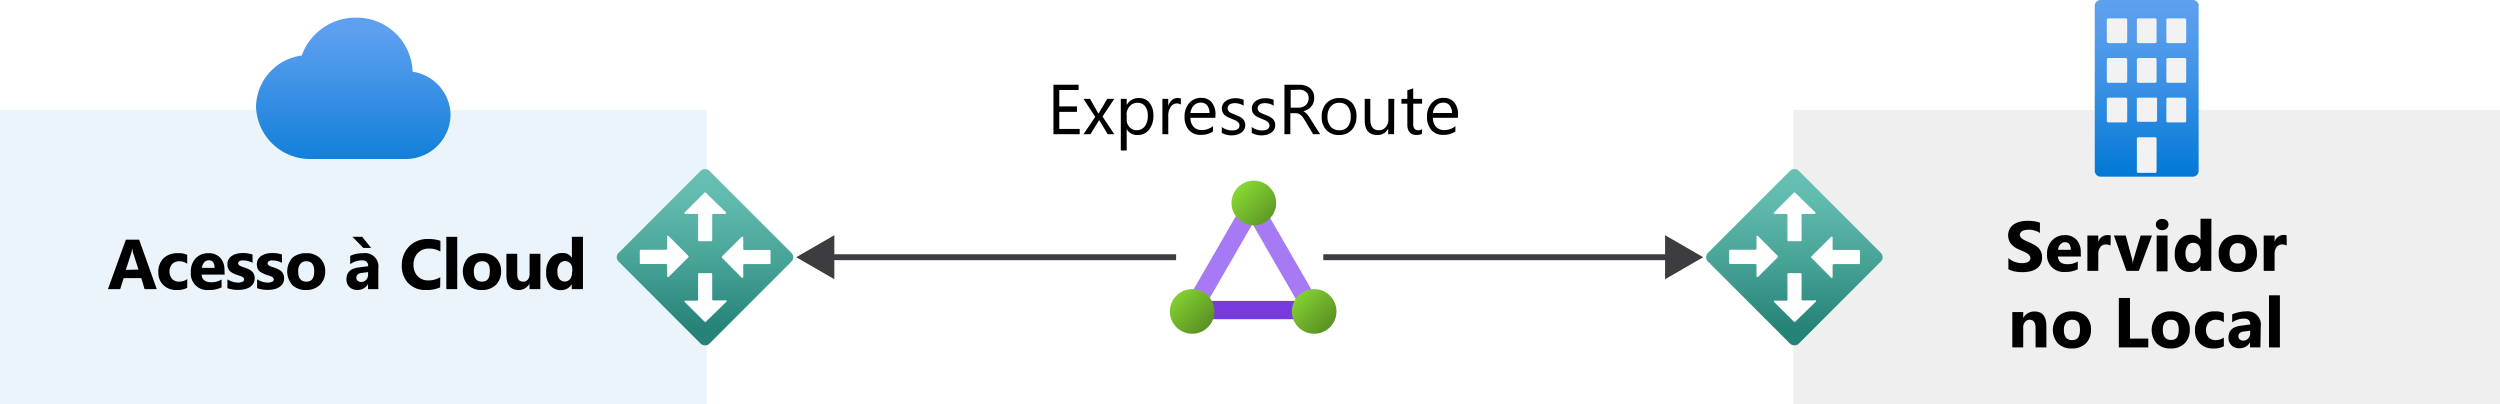 <svg id="Layer_1" data-name="Layer 1" xmlns="http://www.w3.org/2000/svg" xmlns:xlink="http://www.w3.org/1999/xlink" viewBox="0 0 424.56 68.68"><defs><style>.cls-1{fill:#fff;}.cls-2{fill:#0072c6;}.cls-2,.cls-3{opacity:0.08;isolation:isolate;}.cls-3,.cls-5{fill:#3c3c41;}.cls-4{fill:none;stroke:#3c3c41;stroke-miterlimit:10;}.cls-6{fill:url(#linear-gradient);}.cls-7{fill:url(#linear-gradient-2);}.cls-8{fill:url(#linear-gradient-3);}.cls-9{fill:#f2f2f2;}.cls-10{fill:url(#linear-gradient-4);}.cls-11{fill:#a67af4;}.cls-12{fill:#773adc;}.cls-13{fill:url(#linear-gradient-5);}.cls-14{fill:url(#linear-gradient-6);}.cls-15{fill:url(#linear-gradient-7);}</style><linearGradient id="linear-gradient" x1="60" y1="589.22" x2="60" y2="622.23" gradientTransform="translate(0 -590)" gradientUnits="userSpaceOnUse"><stop offset="0.18" stop-color="#5ea0ef"/><stop offset="1" stop-color="#0078d4"/></linearGradient><linearGradient id="linear-gradient-2" x1="118.87" y1="647.72" x2="118.87" y2="619.53" gradientTransform="translate(484.66 -490.04) rotate(45)" gradientUnits="userSpaceOnUse"><stop offset="0" stop-color="#258277"/><stop offset="0.42" stop-color="#49a498"/><stop offset="0.78" stop-color="#60baad"/><stop offset="1" stop-color="#68c2b5"/></linearGradient><linearGradient id="linear-gradient-3" x1="364.57" y1="590" x2="364.57" y2="620" gradientTransform="translate(0 -590)" gradientUnits="userSpaceOnUse"><stop offset="0" stop-color="#5ea0ef"/><stop offset="0.18" stop-color="#559cec"/><stop offset="0.47" stop-color="#3c91e5"/><stop offset="0.84" stop-color="#1380da"/><stop offset="1" stop-color="#0078d4"/></linearGradient><linearGradient id="linear-gradient-4" x1="303.11" y1="647.72" x2="303.11" y2="619.53" gradientTransform="translate(538.85 -620.86) rotate(45)" xlink:href="#linear-gradient-2"/><linearGradient id="linear-gradient-5" x1="207.79" y1="624.06" x2="213.15" y2="629.42" gradientTransform="translate(2.72 -592.01)" gradientUnits="userSpaceOnUse"><stop offset="0" stop-color="#86d633"/><stop offset="1" stop-color="#5e9624"/></linearGradient><linearGradient id="linear-gradient-6" x1="219.99" y1="639.69" x2="225.34" y2="645.06" gradientTransform="translate(0 -590)" xlink:href="#linear-gradient-5"/><linearGradient id="linear-gradient-7" x1="199.25" y1="639.68" x2="204.6" y2="645.03" gradientTransform="translate(0 -590)" xlink:href="#linear-gradient-5"/></defs><title>OJ104738167</title><g id="Shapes"><rect class="cls-1" width="424.56" height="68.68"/><rect class="cls-1" y="18.68" width="120" height="50"/><rect class="cls-2" y="18.68" width="120" height="50"/><rect class="cls-1" x="304.56" y="18.68" width="120" height="50"/><rect class="cls-3" x="304.56" y="18.68" width="120" height="50"/><line class="cls-4" x1="199.73" y1="43.68" x2="140.6" y2="43.68"/><polygon class="cls-5" points="141.69 39.94 135.22 43.68 141.69 47.42 141.69 39.94"/><line class="cls-4" x1="283.86" y1="43.68" x2="224.73" y2="43.68"/><polygon class="cls-5" points="282.77 39.94 289.24 43.68 282.77 47.42 282.77 39.94"/><path class="cls-6" d="M76.52,19.47a7.54,7.54,0,0,0-6.45-7.29A9.48,9.48,0,0,0,60.41,3a9.7,9.7,0,0,0-9.17,6.43,8.92,8.92,0,0,0-7.76,8.71A9.18,9.18,0,0,0,52.8,27H69.11A7.62,7.62,0,0,0,76.52,19.47Z"/><rect class="cls-7" x="108.83" y="32.78" width="21.8" height="21.8" rx="1.01" transform="translate(4.18 97.46) rotate(-45)"/><path class="cls-1" d="M116.3,36.05l3.32-3.32a.18.18,0,0,1,.25,0l3.41,3.32a.16.16,0,0,1,0,.22.17.17,0,0,1-.16.06h-2a.18.18,0,0,0-.17.18h0V40.8a.16.16,0,0,1-.16.16h-2.07a.16.16,0,0,1-.17-.14V36.51a.18.18,0,0,0-.16-.18h-2a.16.16,0,0,1-.16-.18h0Zm7,15.25-3.41,3.32a.18.18,0,0,1-.25,0L116.3,51.3a.18.18,0,0,1,0-.24.14.14,0,0,1,.09,0h2a.18.18,0,0,0,.16-.18V46.55a.17.17,0,0,1,.15-.16h2.09a.17.17,0,0,1,.16.15h0v4.29a.18.18,0,0,0,.17.18h1.95a.16.16,0,0,1,.24,0,.16.16,0,0,1,0,.29Zm-10-4.37V45a.2.2,0,0,0-.18-.17h-4.29a.18.18,0,0,1-.18-.16V42.58a.19.19,0,0,1,.18-.17h4.29a.18.18,0,0,0,.18-.16v-2a.17.17,0,0,1,.09-.21.16.16,0,0,1,.19.07l3.32,3.35a.17.17,0,0,1,0,.23h0L113.58,47a.16.16,0,0,1-.22,0,.18.18,0,0,1-.07-.08Zm12.92-6.64v2a.18.18,0,0,0,.18.16h4.29a.18.18,0,0,1,.17.17v2.07a.17.17,0,0,1-.17.16H126.4a.19.19,0,0,0-.18.17v2a.17.17,0,0,1-.13.18.14.14,0,0,1-.15-.06l-3.32-3.37a.16.16,0,0,1,0-.23h0l3.32-3.3a.15.15,0,0,1,.21,0h0a.12.12,0,0,1,0,0Z"/><path class="cls-8" d="M373.38,1V29a1,1,0,0,1-1,1H356.74a1,1,0,0,1-1-1V1a1,1,0,0,1,1-1h15.67a1,1,0,0,1,1,1Z"/><path id="a1bc77ea-5288-41a0-8f9a-2d282cf54a86" class="cls-9" d="M358.08,3.12H361a.25.25,0,0,1,.25.25V7.08a.26.26,0,0,1-.25.24h-2.95a.25.25,0,0,1-.26-.24h0V3.37a.25.25,0,0,1,.27-.25Zm5.05,0H366a.26.26,0,0,1,.24.25h0V7.08a.24.24,0,0,1-.24.24h-2.86a.26.26,0,0,1-.25-.24h0V3.37a.25.25,0,0,1,.25-.25Zm5.05,0H371a.27.27,0,0,1,.27.25V7.08a.26.26,0,0,1-.27.24h-2.85a.26.26,0,0,1-.25-.24h0V3.37a.25.25,0,0,1,.25-.25Zm-10.1,6.73H361a.26.26,0,0,1,.25.24V13.8a.26.26,0,0,1-.25.26h-2.95a.26.26,0,0,1-.26-.26h0V10.09a.24.24,0,0,1,.26-.24Zm5.05,0H366a.24.24,0,0,1,.24.24h0V13.8a.25.25,0,0,1-.24.26h-2.86a.26.26,0,0,1-.25-.26V10.09a.26.26,0,0,1,.25-.24Zm5.05,0H371a.26.26,0,0,1,.27.24V13.8a.26.26,0,0,1-.26.26h-2.86a.26.26,0,0,1-.25-.26V10.09a.26.26,0,0,1,.25-.24Zm-10.1,6.74H361a.25.25,0,0,1,.25.25h0v3.7a.25.25,0,0,1-.25.25h-2.95a.26.26,0,0,1-.26-.25V16.76a.25.25,0,0,1,.29-.17Zm5.05,0H366a.25.25,0,0,1,.32.13h0v3.71a.26.26,0,0,1-.24.25h-2.95a.25.25,0,0,1-.25-.25h0V16.76a.25.25,0,0,1,.25-.17Zm0,6.72H366a.26.26,0,0,1,.24.25h0v5.56a.24.24,0,0,1-.24.24h-2.86a.26.26,0,0,1-.25-.24V23.56a.26.26,0,0,1,.24-.25Zm5.05-6.72H371a.27.27,0,0,1,.27.25v3.7a.27.27,0,0,1-.27.25h-2.85a.25.25,0,0,1-.25-.25h0V16.76a.24.24,0,0,1,.28-.17Z"/><rect class="cls-10" x="293.83" y="32.78" width="21.8" height="21.8" rx="1.01" transform="translate(58.37 228.27) rotate(-45)"/><path class="cls-1" d="M301.3,36.05l3.32-3.32a.18.18,0,0,1,.25,0l3.41,3.32a.16.16,0,0,1,0,.22.17.17,0,0,1-.16.06h-2a.18.18,0,0,0-.17.18h0V40.8a.16.16,0,0,1-.16.16h-2.07a.16.16,0,0,1-.17-.14V36.51a.18.18,0,0,0-.16-.18h-2a.16.16,0,0,1-.16-.18h0Zm7,15.25-3.41,3.32a.18.18,0,0,1-.25,0L301.3,51.3a.18.18,0,0,1,0-.24.14.14,0,0,1,.09,0h2a.18.18,0,0,0,.16-.18V46.55a.17.17,0,0,1,.15-.16h2.09a.17.17,0,0,1,.16.15h0v4.29a.18.18,0,0,0,.17.18h1.95a.16.16,0,0,1,.24,0,.16.16,0,0,1,0,.29Zm-10-4.37V45a.2.2,0,0,0-.18-.17h-4.29a.18.18,0,0,1-.18-.16V42.58a.19.19,0,0,1,.18-.17h4.29a.18.18,0,0,0,.18-.16v-2a.17.17,0,0,1,.09-.21.16.16,0,0,1,.19.07l3.32,3.35a.17.17,0,0,1,0,.23h0L298.58,47a.16.16,0,0,1-.22,0,.18.18,0,0,1-.07-.08Zm12.92-6.64v2a.18.18,0,0,0,.18.16h4.29a.18.18,0,0,1,.17.17v2.07a.17.17,0,0,1-.17.16H311.4a.19.19,0,0,0-.18.17v2a.17.17,0,0,1-.13.18.14.14,0,0,1-.15-.06l-3.32-3.37a.16.16,0,0,1,0-.23h0l3.32-3.3a.15.15,0,0,1,.21,0h0l0,0Z"/><rect class="cls-11" x="200.22" y="42.07" width="14.93" height="3.11" transform="translate(66.06 201.67) rotate(-60)"/><rect class="cls-11" x="216.31" y="36.41" width="3.11" height="14.93" transform="translate(7.25 114.81) rotate(-30)"/><rect class="cls-12" x="205.18" y="51.1" width="14.93" height="3.11"/><circle class="cls-13" cx="212.93" cy="34.47" r="3.79"/><circle class="cls-14" cx="223.18" cy="52.89" r="3.79"/><circle class="cls-15" cx="202.46" cy="52.89" r="3.79"/></g><path d="M183.36,22.79H178.9v-8.4h4.27v.89h-3.28v2.79h3V19h-3V21.9h3.47Z"/><path d="M189.23,16.79l-2,3,2,3h-1.12l-1.17-1.95q-.12-.18-.27-.45h0s-.11.19-.28.45l-1.2,1.95H184l2-2.94-2-3.06h1.12l1.16,2.05c.09.15.17.31.26.47h0l1.5-2.52Z"/><path d="M191.34,21.92h0v3.63h-1V16.79h1v1.05h0a2.27,2.27,0,0,1,2.07-1.19,2.18,2.18,0,0,1,1.81.81,3.27,3.27,0,0,1,.65,2.15,3.73,3.73,0,0,1-.73,2.42,2.45,2.45,0,0,1-2,.9A2,2,0,0,1,191.34,21.92Zm0-2.42v.84a1.78,1.78,0,0,0,.49,1.26,1.72,1.72,0,0,0,2.59-.15,3,3,0,0,0,.5-1.85,2.47,2.47,0,0,0-.46-1.57,1.54,1.54,0,0,0-1.26-.57,1.7,1.7,0,0,0-1.35.58A2.15,2.15,0,0,0,191.31,19.5Z"/><path d="M200.54,17.76a1.18,1.18,0,0,0-.73-.19,1.23,1.23,0,0,0-1,.58,2.72,2.72,0,0,0-.41,1.58v3.06h-1v-6h1V18h0a2.12,2.12,0,0,1,.63-1,1.42,1.42,0,0,1,.94-.36,1.5,1.5,0,0,1,.58.09Z"/><path d="M206.4,20h-4.23a2.21,2.21,0,0,0,.54,1.55,1.85,1.85,0,0,0,1.41.54,2.94,2.94,0,0,0,1.87-.67v.91a3.52,3.52,0,0,1-2.09.57,2.52,2.52,0,0,1-2-.82,3.31,3.31,0,0,1-.73-2.3,3.33,3.33,0,0,1,.79-2.28,2.55,2.55,0,0,1,2-.88,2.25,2.25,0,0,1,1.82.76,3.18,3.18,0,0,1,.64,2.12Zm-1-.81a2,2,0,0,0-.4-1.3,1.37,1.37,0,0,0-1.1-.46,1.59,1.59,0,0,0-1.16.48,2.24,2.24,0,0,0-.58,1.28Z"/><path d="M207.49,22.57v-1a2.84,2.84,0,0,0,1.73.58c.84,0,1.27-.28,1.27-.84a.76.76,0,0,0-.11-.41,1,1,0,0,0-.29-.29,2.28,2.28,0,0,0-.44-.24l-.53-.21a6.76,6.76,0,0,1-.7-.32,2.29,2.29,0,0,1-.51-.36,1.52,1.52,0,0,1-.3-.46,1.62,1.62,0,0,1-.11-.61,1.39,1.39,0,0,1,.2-.74,1.78,1.78,0,0,1,.51-.55,2.49,2.49,0,0,1,.74-.33,3.41,3.41,0,0,1,.85-.11,3.46,3.46,0,0,1,1.4.27v1a2.74,2.74,0,0,0-1.53-.43,1.75,1.75,0,0,0-.48.06,1.33,1.33,0,0,0-.38.17,1,1,0,0,0-.24.27.77.77,0,0,0-.08.34.87.87,0,0,0,.08.39,1,1,0,0,0,.25.29,2.11,2.11,0,0,0,.4.22l.53.22a6.21,6.21,0,0,1,.72.31,2.82,2.82,0,0,1,.54.36,1.41,1.41,0,0,1,.34.47,1.46,1.46,0,0,1,.12.62,1.42,1.42,0,0,1-.2.78,1.58,1.58,0,0,1-.52.54,2.5,2.5,0,0,1-.76.33,3.68,3.68,0,0,1-.89.1A3.41,3.41,0,0,1,207.49,22.57Z"/><path d="M212.58,22.57v-1a2.84,2.84,0,0,0,1.73.58c.85,0,1.27-.28,1.27-.84a.76.76,0,0,0-.11-.41,1,1,0,0,0-.29-.29,2.28,2.28,0,0,0-.44-.24l-.53-.21a6.76,6.76,0,0,1-.7-.32,2.55,2.55,0,0,1-.51-.36,1.52,1.52,0,0,1-.3-.46,1.63,1.63,0,0,1-.1-.61,1.38,1.38,0,0,1,.19-.74,1.78,1.78,0,0,1,.51-.55,2.61,2.61,0,0,1,.74-.33,3.59,3.59,0,0,1,2.25.16v1a2.71,2.71,0,0,0-1.53-.43,1.75,1.75,0,0,0-.48.06,1.15,1.15,0,0,0-.37.17.76.76,0,0,0-.24.27.67.67,0,0,0-.09.34.75.75,0,0,0,.09.39.81.81,0,0,0,.24.29,2.48,2.48,0,0,0,.4.22l.54.22a6.85,6.85,0,0,1,.71.31,2.82,2.82,0,0,1,.54.36,1.41,1.41,0,0,1,.34.47,1.46,1.46,0,0,1,.12.62,1.5,1.5,0,0,1-.19.78,1.61,1.61,0,0,1-.53.54,2.55,2.55,0,0,1-.75.33,3.82,3.82,0,0,1-.9.1A3.41,3.41,0,0,1,212.58,22.57Z"/><path d="M224.19,22.79H223l-1.41-2.36a5.8,5.8,0,0,0-.37-.55,1.92,1.92,0,0,0-.37-.38,1.49,1.49,0,0,0-.41-.22,2,2,0,0,0-.5-.06h-.81v3.57h-1v-8.4h2.51a3.29,3.29,0,0,1,1,.14,2.38,2.38,0,0,1,.81.41,2.06,2.06,0,0,1,.54.7,2.33,2.33,0,0,1,.19,1,2.28,2.28,0,0,1-.13.8,1.92,1.92,0,0,1-.38.65,2,2,0,0,1-.58.49,3.12,3.12,0,0,1-.77.32v0a1.28,1.28,0,0,1,.36.22,1.58,1.58,0,0,1,.3.28,4,4,0,0,1,.28.37l.31.48Zm-5-7.51v3h1.34a1.91,1.91,0,0,0,.68-.12,1.46,1.46,0,0,0,.54-.32,1.28,1.28,0,0,0,.36-.51,1.6,1.6,0,0,0,.13-.67,1.32,1.32,0,0,0-.44-1.05,1.83,1.83,0,0,0-1.26-.38Z"/><path d="M227.37,22.93a2.79,2.79,0,0,1-2.12-.84,3.1,3.1,0,0,1-.79-2.23,3.24,3.24,0,0,1,.82-2.36,3,3,0,0,1,2.23-.85,2.66,2.66,0,0,1,2.1.83,3.27,3.27,0,0,1,.75,2.29,3.25,3.25,0,0,1-.81,2.3A2.87,2.87,0,0,1,227.37,22.93Zm.07-5.47a1.83,1.83,0,0,0-1.46.63,2.59,2.59,0,0,0-.54,1.74,2.46,2.46,0,0,0,.54,1.68,1.86,1.86,0,0,0,1.46.61,1.79,1.79,0,0,0,1.44-.6,2.65,2.65,0,0,0,.5-1.72,2.66,2.66,0,0,0-.5-1.73A1.76,1.76,0,0,0,227.44,17.46Z"/><path d="M236.75,22.79h-1v-.95h0a2,2,0,0,1-1.85,1.09c-1.43,0-2.14-.85-2.14-2.55V16.79h.95v3.43c0,1.27.49,1.9,1.46,1.9a1.45,1.45,0,0,0,1.15-.52,1.92,1.92,0,0,0,.46-1.35V16.79h1Z"/><path d="M241.47,22.73a1.8,1.8,0,0,1-.9.19c-1,0-1.57-.59-1.57-1.76V17.61h-1v-.82h1V15.33l1-.32v1.78h1.51v.82H240V21a1.45,1.45,0,0,0,.2.86.84.84,0,0,0,.68.26,1,1,0,0,0,.63-.2Z"/><path d="M247.58,20h-4.24a2.3,2.3,0,0,0,.54,1.55,1.87,1.87,0,0,0,1.42.54,2.93,2.93,0,0,0,1.86-.67v.91a3.5,3.5,0,0,1-2.09.57,2.52,2.52,0,0,1-2-.82,3.36,3.36,0,0,1-.73-2.3,3.29,3.29,0,0,1,.8-2.28,2.53,2.53,0,0,1,2-.88,2.25,2.25,0,0,1,1.82.76,3.18,3.18,0,0,1,.65,2.12Zm-1-.81a2,2,0,0,0-.4-1.3,1.36,1.36,0,0,0-1.1-.46,1.55,1.55,0,0,0-1.15.48,2.25,2.25,0,0,0-.59,1.28Z"/><path d="M26.62,49.1H24.55L24,47.23H21l-.59,1.87H18.33l3.05-8.4h2.25Zm-3.1-3.32L22.62,43a3.59,3.59,0,0,1-.14-.75h-.05a3.76,3.76,0,0,1-.14.73l-.92,2.85Z"/><path d="M31.79,48.88a3.57,3.57,0,0,1-1.81.37,3.06,3.06,0,0,1-2.24-.84,2.89,2.89,0,0,1-.85-2.16,3.21,3.21,0,0,1,.91-2.42A3.43,3.43,0,0,1,30.26,43a3.24,3.24,0,0,1,1.53.28V44.8a2.17,2.17,0,0,0-1.29-.43,1.71,1.71,0,0,0-1.27.47,2,2,0,0,0,0,2.53,1.63,1.63,0,0,0,1.23.46,2.43,2.43,0,0,0,1.35-.44Z"/><path d="M38.15,46.63H34.24c.06.87.61,1.3,1.65,1.3a3.15,3.15,0,0,0,1.74-.47V48.8a4.57,4.57,0,0,1-2.17.45,2.79,2.79,0,0,1-3.05-3.06,3.23,3.23,0,0,1,.86-2.36A2.87,2.87,0,0,1,35.41,43a2.63,2.63,0,0,1,2,.78,3,3,0,0,1,.71,2.12Zm-1.71-1.14q0-1.29-1-1.29a1,1,0,0,0-.77.37,1.75,1.75,0,0,0-.39.92Z"/><path d="M38.62,48.94v-1.5a3.82,3.82,0,0,0,.91.41,3.08,3.08,0,0,0,.86.14,1.84,1.84,0,0,0,.78-.14.42.42,0,0,0,.28-.41.36.36,0,0,0-.13-.29,1,1,0,0,0-.33-.21,2.52,2.52,0,0,0-.44-.15l-.46-.16a4.68,4.68,0,0,1-.63-.29A2.16,2.16,0,0,1,39,46a1.44,1.44,0,0,1-.28-.48,2,2,0,0,1-.1-.64,1.69,1.69,0,0,1,.22-.86,1.78,1.78,0,0,1,.59-.6,2.64,2.64,0,0,1,.84-.34,4.46,4.46,0,0,1,1-.11,5.73,5.73,0,0,1,.81.06l.81.18v1.43a2.94,2.94,0,0,0-.76-.3,3.13,3.13,0,0,0-.79-.11,1.27,1.27,0,0,0-.34,0,1,1,0,0,0-.28.09.53.53,0,0,0-.2.16.38.38,0,0,0-.07.22.41.41,0,0,0,.11.28,1,1,0,0,0,.27.2,2.15,2.15,0,0,0,.38.15l.42.14a6.9,6.9,0,0,1,.66.28,2.18,2.18,0,0,1,.52.36,1.39,1.39,0,0,1,.32.48,1.62,1.62,0,0,1,.12.66,1.78,1.78,0,0,1-.23.91,1.9,1.9,0,0,1-.62.61,2.66,2.66,0,0,1-.88.35,5.1,5.1,0,0,1-1,.11A5.51,5.51,0,0,1,38.62,48.94Z"/><path d="M43.66,48.94v-1.5a3.82,3.82,0,0,0,.91.41,3.08,3.08,0,0,0,.86.14,1.84,1.84,0,0,0,.78-.14.42.42,0,0,0,.28-.41.36.36,0,0,0-.13-.29,1,1,0,0,0-.33-.21,2.52,2.52,0,0,0-.44-.15l-.46-.16a4.68,4.68,0,0,1-.63-.29A2.16,2.16,0,0,1,44,46a1.44,1.44,0,0,1-.28-.48,1.76,1.76,0,0,1-.1-.64,1.69,1.69,0,0,1,.22-.86,1.78,1.78,0,0,1,.59-.6,2.64,2.64,0,0,1,.84-.34,4.46,4.46,0,0,1,1-.11,5.73,5.73,0,0,1,.81.06c.27.05.54.11.8.18v1.43a2.74,2.74,0,0,0-.75-.3,3.13,3.13,0,0,0-.79-.11,1.27,1.27,0,0,0-.34,0,1,1,0,0,0-.28.09.46.46,0,0,0-.2.16.38.38,0,0,0-.07.22.41.41,0,0,0,.11.28,1,1,0,0,0,.27.2,2.15,2.15,0,0,0,.38.15l.42.14a6.9,6.9,0,0,1,.66.28,2.18,2.18,0,0,1,.52.36,1.39,1.39,0,0,1,.32.48,1.62,1.62,0,0,1,.12.66,1.78,1.78,0,0,1-.23.91,1.9,1.9,0,0,1-.62.61,2.66,2.66,0,0,1-.88.35,5.1,5.1,0,0,1-1,.11A5.51,5.51,0,0,1,43.66,48.94Z"/><path d="M52,49.25a3.2,3.2,0,0,1-2.35-.84,3.49,3.49,0,0,1,0-4.62A3.35,3.35,0,0,1,52,43a3.19,3.19,0,0,1,2.34.84A3,3,0,0,1,55.23,46a3.16,3.16,0,0,1-.88,2.36A3.24,3.24,0,0,1,52,49.25Zm0-4.88a1.23,1.23,0,0,0-1,.45,2,2,0,0,0-.36,1.28c0,1.15.46,1.73,1.39,1.73s1.33-.59,1.33-1.78S52.9,44.37,52,44.37Z"/><path d="M64.25,49.1H62.5v-.86h0a2,2,0,0,1-1.79,1,1.86,1.86,0,0,1-1.37-.5,1.75,1.75,0,0,1-.5-1.32c0-1.16.68-1.84,2.06-2l1.63-.21c0-.66-.35-1-1.06-1a3.67,3.67,0,0,0-2,.64V43.46a4.27,4.27,0,0,1,1.05-.35A5.19,5.19,0,0,1,61.69,43a2.26,2.26,0,0,1,2.56,2.56Zm-1.23-7H61.69l-1.84-1.89H61.5Zm-.51,4.51v-.4l-1.09.14q-.9.12-.9.81a.66.66,0,0,0,.22.52.81.81,0,0,0,.59.2,1.08,1.08,0,0,0,.85-.36A1.29,1.29,0,0,0,62.51,46.66Z"/><path d="M74.75,48.8a5.46,5.46,0,0,1-2.4.45,4,4,0,0,1-3-1.14,4.16,4.16,0,0,1-1.11-3,4.46,4.46,0,0,1,1.25-3.27,4.32,4.32,0,0,1,3.23-1.25,5.94,5.94,0,0,1,2.07.31v1.82a3.62,3.62,0,0,0-1.92-.5,2.54,2.54,0,0,0-1.91.74,2.79,2.79,0,0,0-.73,2,2.69,2.69,0,0,0,.69,1.94,2.43,2.43,0,0,0,1.85.72,3.92,3.92,0,0,0,2-.54Z"/><path d="M77.65,49.1H75.8V40.22h1.85Z"/><path d="M81.83,49.25a3.23,3.23,0,0,1-2.36-.84,3.49,3.49,0,0,1,0-4.62A3.37,3.37,0,0,1,81.91,43a3.18,3.18,0,0,1,2.34.84A3,3,0,0,1,85.1,46a3.19,3.19,0,0,1-.87,2.36A3.27,3.27,0,0,1,81.83,49.25Zm0-4.88a1.26,1.26,0,0,0-1,.45,2,2,0,0,0-.36,1.28c0,1.15.47,1.73,1.39,1.73s1.33-.59,1.33-1.78S82.77,44.37,81.87,44.37Z"/><path d="M91.76,49.1H89.92v-.91h0a2.11,2.11,0,0,1-1.83,1.06c-1.4,0-2.09-.85-2.09-2.53V43.1h1.84v3.46c0,.84.34,1.27,1,1.27a1,1,0,0,0,.8-.35,1.41,1.41,0,0,0,.3-.95V43.1h1.84Z"/><path d="M99,49.1H97.1v-.83h0a2.08,2.08,0,0,1-1.86,1,2.28,2.28,0,0,1-1.81-.8,3.28,3.28,0,0,1-.68-2.22,3.59,3.59,0,0,1,.75-2.38,2.46,2.46,0,0,1,2-.9,1.69,1.69,0,0,1,1.62.84h0V40.22H99Zm-1.81-2.92v-.45a1.45,1.45,0,0,0-.34-1,1.2,1.2,0,0,0-1.85.09,2.28,2.28,0,0,0-.34,1.33,2,2,0,0,0,.33,1.22,1.18,1.18,0,0,0,1.84,0A1.87,1.87,0,0,0,97.14,46.18Z"/><path d="M341.07,45.71V43.83a3.68,3.68,0,0,0,1.11.65,3.61,3.61,0,0,0,1.2.21,2.93,2.93,0,0,0,.63-.06,1.82,1.82,0,0,0,.44-.18.87.87,0,0,0,.27-.27.69.69,0,0,0,.09-.34.77.77,0,0,0-.14-.44,1.52,1.52,0,0,0-.39-.36,3.74,3.74,0,0,0-.57-.31l-.72-.31a3.66,3.66,0,0,1-1.47-1,2.38,2.38,0,0,1-.22-2.55,2.07,2.07,0,0,1,.72-.78,3.33,3.33,0,0,1,1.05-.45,5.72,5.72,0,0,1,1.26-.14,6.86,6.86,0,0,1,1.17.08,4.37,4.37,0,0,1,.93.24v1.75a2.9,2.9,0,0,0-.46-.26l-.51-.18a5,5,0,0,0-.53-.11l-.49,0a2.68,2.68,0,0,0-.59.06,1.62,1.62,0,0,0-.44.17.81.81,0,0,0-.28.27.67.67,0,0,0,0,.72,1.17,1.17,0,0,0,.31.32,3.3,3.3,0,0,0,.5.29l.66.3a7,7,0,0,1,.91.45,3.15,3.15,0,0,1,.69.53,2.08,2.08,0,0,1,.44.69,2.4,2.4,0,0,1,.15.89,2.37,2.37,0,0,1-.27,1.18,2.05,2.05,0,0,1-.72.77,3.24,3.24,0,0,1-1.06.43,6.61,6.61,0,0,1-1.28.13,7,7,0,0,1-1.32-.12A3.81,3.81,0,0,1,341.07,45.71Z"/><path d="M353.39,43.56h-3.91c.06.87.61,1.31,1.64,1.31a3.24,3.24,0,0,0,1.74-.47v1.33a4.5,4.5,0,0,1-2.16.45,2.81,2.81,0,0,1-3.06-3,3.2,3.2,0,0,1,.87-2.37,2.91,2.91,0,0,1,2.13-.88,2.6,2.6,0,0,1,2,.78,3,3,0,0,1,.72,2.12Zm-1.72-1.14c0-.86-.34-1.29-1-1.29a1,1,0,0,0-.77.37,1.6,1.6,0,0,0-.39.92Z"/><path d="M358.41,41.7a1.66,1.66,0,0,0-.78-.18,1.15,1.15,0,0,0-.95.44,2,2,0,0,0-.34,1.21V46h-1.85V40h1.85v1.11h0A1.59,1.59,0,0,1,358,39.93a1.14,1.14,0,0,1,.46.07Z"/><path d="M365.46,40l-2.23,6h-2.11L359,40h2l1,3.7a6,6,0,0,1,.2,1.06h0a5.21,5.21,0,0,1,.21-1L363.53,40Z"/><path d="M367.19,39.08a1.07,1.07,0,0,1-.77-.28.88.88,0,0,1-.3-.68.87.87,0,0,1,.3-.68,1.16,1.16,0,0,1,.77-.26,1.14,1.14,0,0,1,.77.26.87.87,0,0,1,.3.68.89.89,0,0,1-.3.69A1.1,1.1,0,0,1,367.19,39.08Zm.91,7h-1.85V40h1.85Z"/><path d="M375.53,46h-1.85v-.82h0a2.09,2.09,0,0,1-1.86,1,2.28,2.28,0,0,1-1.81-.8,3.25,3.25,0,0,1-.68-2.21,3.6,3.6,0,0,1,.75-2.39,2.48,2.48,0,0,1,2-.9,1.68,1.68,0,0,1,1.62.84h0V37.15h1.85Zm-1.81-2.92v-.45a1.45,1.45,0,0,0-.34-1,1.12,1.12,0,0,0-.89-.39,1.1,1.1,0,0,0-1,.49,2.23,2.23,0,0,0-.34,1.32,2,2,0,0,0,.33,1.22,1.18,1.18,0,0,0,1.84,0A1.87,1.87,0,0,0,373.72,43.11Z"/><path d="M380,46.18a3.24,3.24,0,0,1-2.36-.84,3.06,3.06,0,0,1-.85-2.29,3,3,0,0,1,.89-2.32,3.35,3.35,0,0,1,2.4-.85,3.21,3.21,0,0,1,2.35.85,3,3,0,0,1,.85,2.22,3.15,3.15,0,0,1-.88,2.36A3.24,3.24,0,0,1,380,46.18ZM380,41.3a1.23,1.23,0,0,0-1,.45,2,2,0,0,0-.36,1.28c0,1.15.46,1.73,1.39,1.73s1.33-.59,1.33-1.78S380.89,41.3,380,41.3Z"/><path d="M388.34,41.7a1.61,1.61,0,0,0-.78-.18,1.14,1.14,0,0,0-.94.44,1.93,1.93,0,0,0-.34,1.21V46h-1.85V40h1.85v1.11h0a1.6,1.6,0,0,1,1.59-1.21,1.12,1.12,0,0,1,.45.07Z"/><path d="M347.53,59h-1.84V55.7c0-.93-.34-1.4-1-1.4a1,1,0,0,0-.79.37,1.4,1.4,0,0,0-.31.94V59h-1.85V53h1.85V54h0a2.13,2.13,0,0,1,1.93-1.1c1.33,0,2,.83,2,2.48Z"/><path d="M351.86,59.18a3.23,3.23,0,0,1-2.36-.84,3.47,3.47,0,0,1,0-4.61,3.37,3.37,0,0,1,2.41-.85,3.18,3.18,0,0,1,2.34.85,3,3,0,0,1,.85,2.22,3.18,3.18,0,0,1-.87,2.36A3.27,3.27,0,0,1,351.86,59.18Zm0-4.88a1.26,1.26,0,0,0-1,.45,2,2,0,0,0-.36,1.28c0,1.15.47,1.73,1.4,1.73s1.33-.59,1.33-1.78S352.8,54.3,351.9,54.3Z"/><path d="M364.83,59h-5v-8.4h1.89V57.5h3.11Z"/><path d="M368.64,59.18a3.23,3.23,0,0,1-2.36-.84,3.47,3.47,0,0,1,0-4.61,3.39,3.39,0,0,1,2.41-.85,3.17,3.17,0,0,1,2.34.85,3,3,0,0,1,.85,2.22,3.18,3.18,0,0,1-.87,2.36A3.27,3.27,0,0,1,368.64,59.18Zm0-4.88a1.22,1.22,0,0,0-1,.45A2,2,0,0,0,367.3,56c0,1.15.47,1.73,1.4,1.73S370,57.17,370,56,369.58,54.3,368.68,54.3Z"/><path d="M377.66,58.81a3.57,3.57,0,0,1-1.81.37,3.06,3.06,0,0,1-2.24-.84,2.89,2.89,0,0,1-.85-2.16,3.17,3.17,0,0,1,.91-2.41,3.41,3.41,0,0,1,2.46-.89,3.11,3.11,0,0,1,1.53.29v1.57a2.12,2.12,0,0,0-1.29-.44,1.71,1.71,0,0,0-1.27.47,1.73,1.73,0,0,0-.46,1.28,1.76,1.76,0,0,0,.44,1.26,1.66,1.66,0,0,0,1.23.45,2.42,2.42,0,0,0,1.35-.43Z"/><path d="M383.87,59h-1.76v-.86h0a2,2,0,0,1-1.79,1,1.86,1.86,0,0,1-1.37-.5,1.79,1.79,0,0,1-.5-1.32q0-1.74,2.07-2l1.63-.22c0-.66-.36-1-1.07-1a3.69,3.69,0,0,0-2,.64V53.39a4.67,4.67,0,0,1,1.06-.35,5.69,5.69,0,0,1,1.22-.16,2.27,2.27,0,0,1,2.57,2.57Zm-1.74-2.44v-.4l-1.09.14c-.61.08-.91.35-.91.81a.68.68,0,0,0,.22.52.84.84,0,0,0,.6.21,1.07,1.07,0,0,0,.85-.37A1.29,1.29,0,0,0,382.13,56.59Z"/><path d="M387.18,59h-1.85V50.15h1.85Z"/></svg>